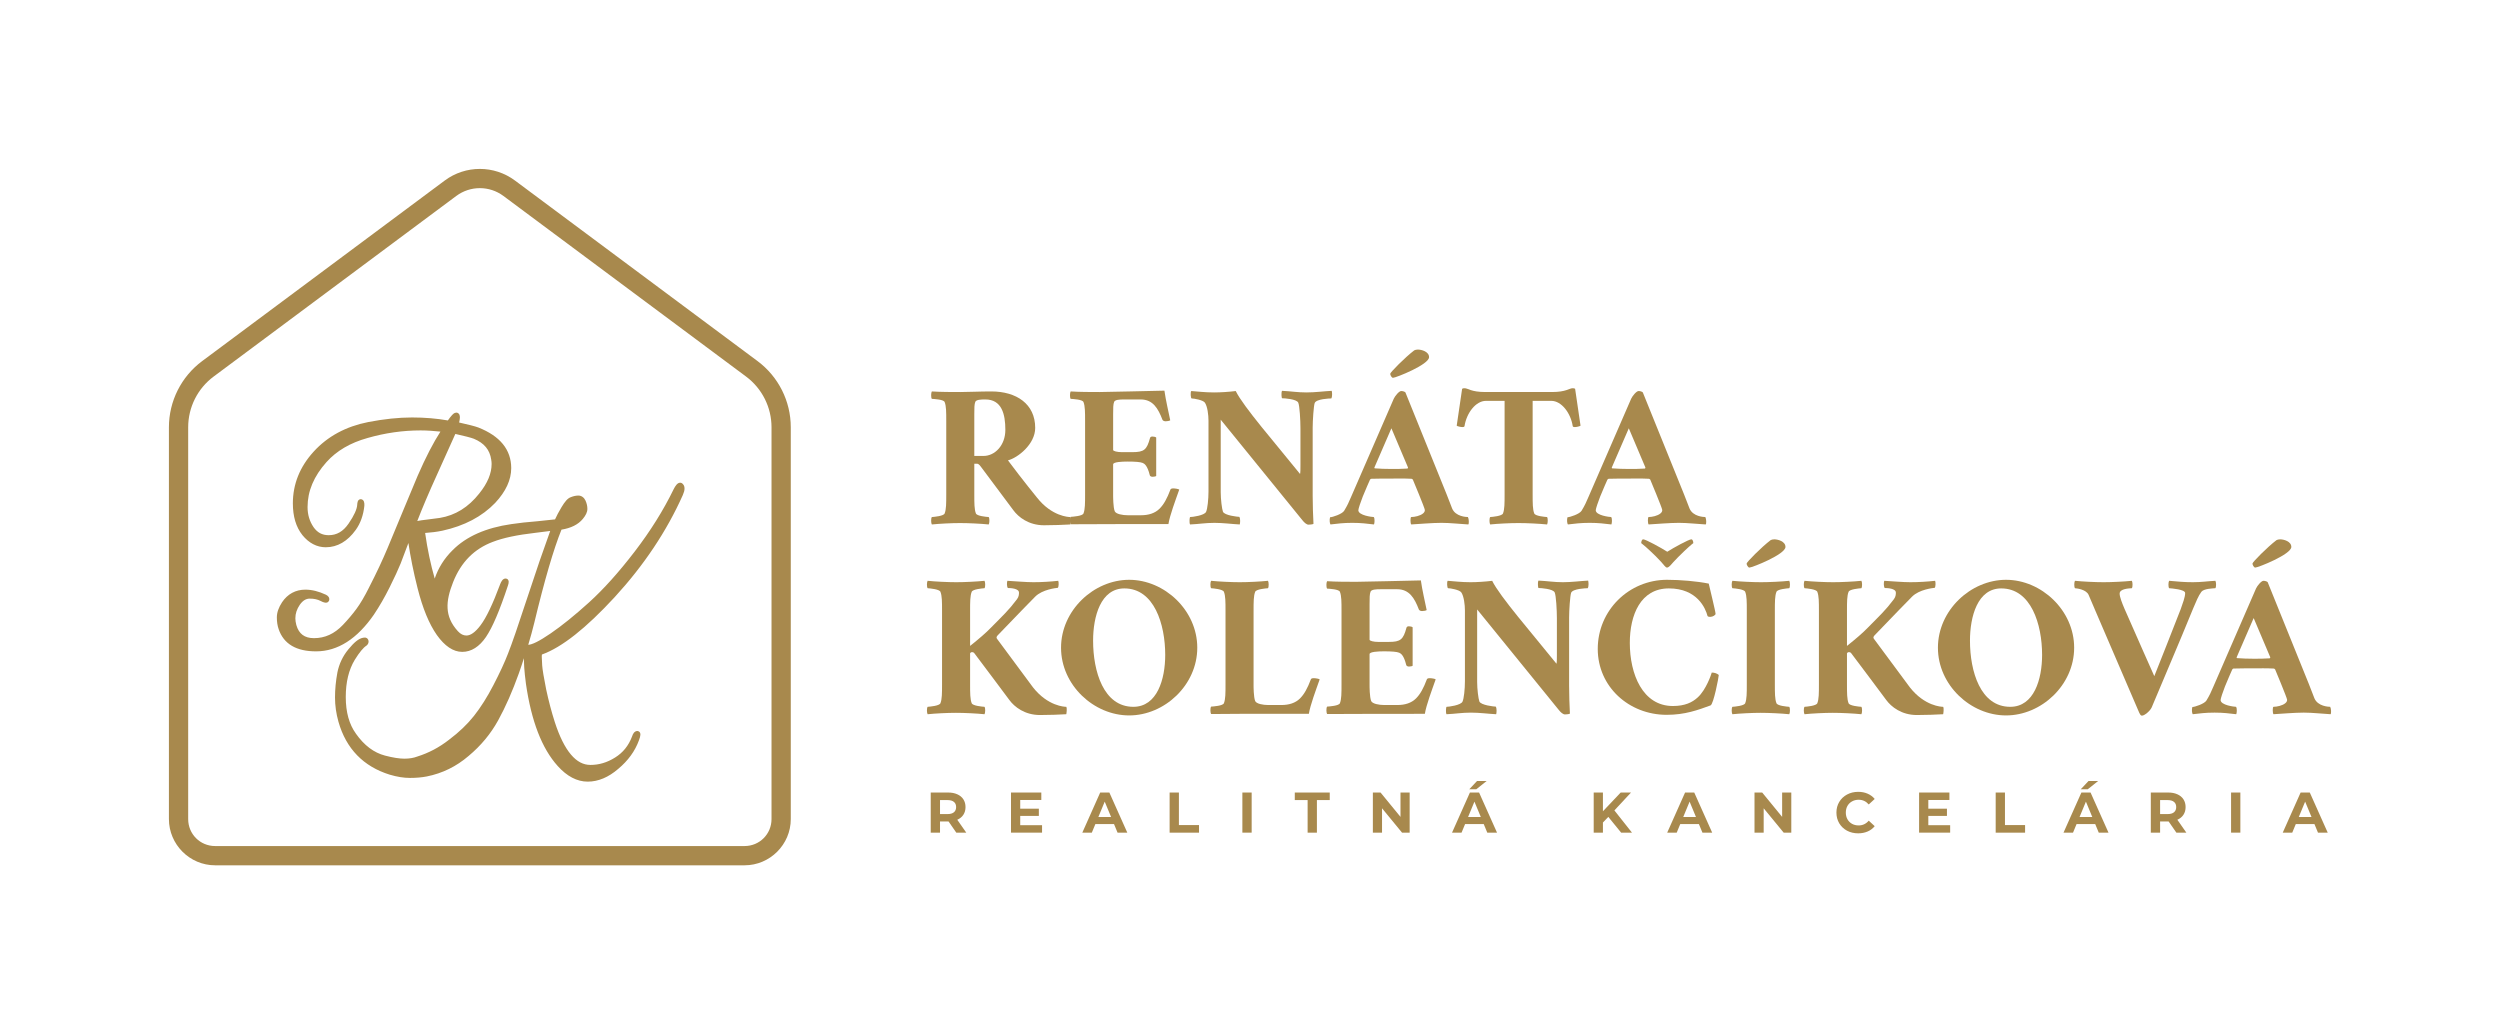 <svg xmlns="http://www.w3.org/2000/svg" xmlns:svg="http://www.w3.org/2000/svg" xmlns:rdf="http://www.w3.org/1999/02/22-rdf-syntax-ns#" xmlns:cc="http://creativecommons.org/ns#" xmlns:dc="http://purl.org/dc/elements/1.1/" width="1480" height="612.263" viewBox="0 0 1480 612.263" id="svg22163"><defs id="defs22157"></defs><g id="layer1" transform="translate(141.277,-362.081)"><path d="m 445.588,593.81 c -6.997,0 -13.283,0.356 -18.264,0.356 -4.981,0 -11.623,0 -16.96,-0.356 -0.474,0.712 -0.593,3.558 0,4.388 1.542,0.119 6.997,0.356 7.59,1.898 0.949,2.372 0.949,6.049 0.949,11.148 v 43.645 c 0,5.1 0,8.776 -0.949,11.148 -0.593,1.542 -6.049,2.016 -7.59,2.135 -0.593,0.83 -0.474,3.677 0,4.388 4.625,-0.474 11.741,-0.83 16.723,-0.83 4.981,0 12.334,0.356 16.96,0.83 0.474,-0.712 0.593,-3.558 0,-4.388 -1.542,-0.119 -6.997,-0.593 -7.59,-2.135 -0.949,-2.372 -0.949,-6.049 -0.949,-11.148 v -18.264 h 1.779 c 0.949,0 2.135,1.779 2.135,1.779 l 19.213,25.736 c 2.965,4.032 9.014,8.895 18.146,8.895 4.863,0 12.097,-0.237 15.537,-0.474 0.119,-0.237 0.593,-3.558 0,-4.388 -0.949,0 -10.911,-0.356 -19.688,-11.504 0,0 -8.539,-10.437 -17.197,-22.06 5.693,-1.423 16.13,-9.488 16.13,-19.213 0,-14.232 -11.148,-21.585 -25.973,-21.585 z m 8.302,22.771 c 0,9.132 -6.167,15.418 -12.927,15.418 h -5.456 v -24.787 c 0,-3.439 0,-5.811 0.593,-7.235 0.593,-1.305 3.202,-1.423 5.93,-1.423 9.725,0 11.86,8.658 11.86,18.027 z" id="path8138" style="font-weight:bold;font-size:123.423px;line-height:1.25;font-family:Crimson;-inkscape-font-specification:'Crimson, Bold';text-align:center;letter-spacing:0px;word-spacing:0px;text-anchor:middle;fill:#a8894d;fill-opacity:1;stroke-width:1"></path><path d="m 509.513,594.165 c -4.981,0 -11.623,0 -16.96,-0.356 -0.474,0.712 -0.593,3.558 0,4.388 1.542,0.119 6.997,0.356 7.59,1.898 0.949,2.372 0.949,6.049 0.949,11.148 v 43.645 c 0,5.1 0,8.776 -0.949,11.148 -0.593,1.542 -6.049,1.898 -7.59,2.016 -0.593,0.83 -0.474,3.677 0,4.388 4.625,-0.119 52.896,-0.119 57.877,-0.119 0.83,-5.218 4.151,-13.995 6.404,-20.399 -0.356,-0.356 -2.372,-0.712 -3.558,-0.712 -0.83,0 -1.542,0.237 -1.66,0.712 -2.016,5.337 -3.914,8.776 -6.404,11.267 -2.728,2.728 -6.523,3.914 -11.03,3.914 h -7.828 c -3.084,0 -6.997,-0.712 -7.709,-2.372 -0.949,-2.372 -0.949,-8.658 -0.949,-9.369 v -18.383 c 0,-1.423 5.219,-1.66 8.539,-1.66 4.507,0 7.59,0.237 9.014,0.83 1.067,0.474 2.728,1.542 4.151,7.235 0.119,0.593 0.83,0.949 1.66,0.949 0.83,0 1.898,-0.237 2.135,-0.474 v -22.771 c -0.356,-0.356 -1.423,-0.593 -2.253,-0.593 -0.83,0 -1.305,0.356 -1.423,0.949 -1.898,6.879 -3.439,8.302 -10.437,8.302 h -6.286 c -2.609,0 -5.1,-0.593 -5.1,-1.305 v -21.23 c 0,-3.439 0,-5.811 0.593,-7.235 0.593,-1.305 3.202,-1.423 5.93,-1.423 h 9.844 c 7.235,0 10.318,5.456 12.809,11.979 0.237,0.593 1.067,0.949 1.898,0.949 0.83,0 2.372,-0.237 2.728,-0.593 -1.067,-5.337 -2.609,-11.623 -3.439,-17.553 -6.997,0.119 -33.564,0.83 -38.545,0.83 z" id="path8140" style="font-weight:bold;font-size:123.423px;line-height:1.25;font-family:Crimson;-inkscape-font-specification:'Crimson, Bold';text-align:center;letter-spacing:0px;word-spacing:0px;text-anchor:middle;fill:#a8894d;fill-opacity:1;stroke-width:1"></path><path d="m 577.353,594.403 c -5.456,0 -9.725,-0.593 -13.402,-0.83 -0.593,0.593 -0.356,4.388 0.237,4.388 1.423,0 6.76,0.949 7.828,2.491 1.542,2.253 2.135,7.353 2.135,10.674 v 41.984 c 0,4.507 -0.593,10.2 -1.423,11.979 -0.949,2.135 -8.065,3.084 -9.488,3.084 -0.237,0 -0.593,3.321 0,4.388 5.456,-0.237 9.014,-0.949 14.469,-0.949 5.219,0 10.2,0.712 14.944,0.949 0.237,-0.712 0.474,-3.321 -0.237,-4.507 -0.949,0 -8.895,-0.83 -9.725,-3.084 -0.593,-1.66 -1.305,-7.235 -1.305,-11.504 v -42.933 l 48.27,59.419 c 1.186,1.542 2.609,2.728 3.677,2.728 0.356,0 2.609,-0.119 2.965,-0.474 -0.237,-6.167 -0.474,-9.725 -0.474,-16.604 v -40.324 c 0,-4.27 0.593,-12.927 1.186,-14.588 0.949,-2.491 8.895,-2.728 9.844,-2.728 0.712,-1.186 0.474,-3.795 0.237,-4.507 -4.744,0.237 -9.725,0.949 -14.944,0.949 -5.456,0 -9.014,-0.712 -14.469,-0.949 -0.593,1.067 -0.237,4.388 0,4.388 1.423,0 8.658,0.474 9.607,2.609 0.83,1.779 1.305,10.674 1.305,15.181 v 22.178 c 0,1.66 0,4.032 -0.237,4.863 -14.588,-18.146 -33.564,-39.85 -38.071,-49.1 -3.795,0.474 -8.776,0.83 -12.927,0.83 z" id="path8142" style="font-weight:bold;font-size:123.423px;line-height:1.25;font-family:Crimson;-inkscape-font-specification:'Crimson, Bold';text-align:center;letter-spacing:0px;word-spacing:0px;text-anchor:middle;fill:#a8894d;fill-opacity:1;stroke-width:1"></path><path d="m 681.721,583.373 c 0,0.712 0.83,2.372 1.66,2.372 1.66,0 21.348,-7.828 21.348,-12.216 0,-3.321 -4.507,-4.507 -6.642,-4.507 -0.949,0 -1.66,0.237 -2.135,0.474 -5.456,4.151 -14.232,13.046 -14.232,13.876 z m -23.127,72.821 c -1.423,3.321 -2.135,4.981 -4.151,8.302 -1.186,1.898 -6.879,3.795 -8.302,3.795 -0.474,1.305 -0.237,3.795 0.237,4.27 4.151,-0.474 7.472,-0.949 12.927,-0.949 5.218,0 8.658,0.474 12.809,0.949 0.356,-0.474 0.593,-3.558 -0.119,-4.388 -0.949,0 -9.132,-0.949 -9.132,-4.032 0,-0.83 1.423,-5.1 2.609,-8.065 1.305,-3.321 4.27,-9.962 4.27,-9.962 0.118,-0.237 0.474,-0.593 0.83,-0.593 4.151,-0.119 7.472,-0.119 12.335,-0.119 2.965,0 6.879,-0.118 11.386,0.119 0.356,0 0.83,0.474 0.83,0.474 0,0 7.116,16.96 7.116,18.027 0,0.83 -0.356,1.423 -1.067,2.016 -1.66,1.423 -4.981,2.135 -6.997,2.135 -0.593,0 -0.593,3.795 0,4.388 4.27,-0.237 12.453,-0.949 17.909,-0.949 5.218,0 11.148,0.712 15.892,0.949 0.474,-0.474 0.356,-3.321 -0.237,-4.388 -0.949,0 -7.353,-0.237 -9.369,-5.1 -1.067,-2.491 -1.779,-4.863 -3.321,-8.539 l -24.313,-60.13 c -0.237,-0.356 -1.423,-0.83 -2.491,-0.83 -1.305,0 -3.677,2.965 -4.388,4.507 z m 23.839,-40.561 9.844,23.246 c 0,0 -0.119,0.593 -0.356,0.593 -3.677,0.237 -5.811,0.237 -9.488,0.237 -2.728,0 -7.472,-0.118 -9.844,-0.356 -0.237,0 -0.237,-0.474 -0.237,-0.474 z" id="path8144" style="font-weight:bold;font-size:123.423px;line-height:1.25;font-family:Crimson;-inkscape-font-specification:'Crimson, Bold';text-align:center;letter-spacing:0px;word-spacing:0px;text-anchor:middle;fill:#a8894d;fill-opacity:1;stroke-width:1"></path><path d="m 777.431,594.165 h -39.375 c -8.539,0 -10.2,-2.253 -12.334,-2.253 -0.949,0 -0.949,0.119 -1.423,0.356 l -3.202,21.822 c 0.356,0.356 2.372,0.83 3.439,0.83 0.593,0 1.067,-0.119 1.186,-0.593 1.186,-7.709 6.642,-14.944 12.69,-14.944 h 11.03 v 55.505 c 0,5.1 0,8.776 -0.949,11.148 -0.593,1.542 -6.049,2.016 -7.59,2.135 -0.593,0.83 -0.474,3.677 0,4.388 4.625,-0.474 11.741,-0.83 16.723,-0.83 4.981,0 12.334,0.356 16.96,0.83 0.474,-0.712 0.593,-3.558 0,-4.388 -1.542,-0.119 -6.997,-0.593 -7.59,-2.135 -0.949,-2.372 -0.949,-6.049 -0.949,-11.148 v -55.505 h 11.03 c 6.048,0 11.504,7.235 12.69,14.944 0.119,0.474 0.593,0.593 1.186,0.593 1.067,0 3.084,-0.474 3.439,-0.83 l -3.202,-21.822 c -0.474,-0.237 -0.474,-0.356 -1.423,-0.356 -2.135,0 -3.795,2.253 -12.334,2.253 z" id="path8146" style="font-weight:bold;font-size:123.423px;line-height:1.25;font-family:Crimson;-inkscape-font-specification:'Crimson, Bold';text-align:center;letter-spacing:0px;word-spacing:0px;text-anchor:middle;fill:#a8894d;fill-opacity:1;stroke-width:1"></path><path d="m 799.135,656.193 c -1.423,3.321 -2.135,4.981 -4.151,8.302 -1.186,1.898 -6.879,3.795 -8.302,3.795 -0.474,1.305 -0.237,3.795 0.237,4.27 4.151,-0.474 7.472,-0.949 12.927,-0.949 5.218,0 8.658,0.474 12.809,0.949 0.356,-0.474 0.593,-3.558 -0.119,-4.388 -0.949,0 -9.132,-0.949 -9.132,-4.032 0,-0.83 1.423,-5.1 2.609,-8.065 1.305,-3.321 4.27,-9.962 4.27,-9.962 0.119,-0.237 0.474,-0.593 0.83,-0.593 4.151,-0.119 7.472,-0.119 12.334,-0.119 2.965,0 6.879,-0.118 11.386,0.119 0.356,0 0.83,0.474 0.83,0.474 0,0 7.116,16.96 7.116,18.027 0,0.83 -0.356,1.423 -1.067,2.016 -1.66,1.423 -4.981,2.135 -6.997,2.135 -0.593,0 -0.593,3.795 0,4.388 4.27,-0.237 12.453,-0.949 17.909,-0.949 5.218,0 11.148,0.712 15.892,0.949 0.474,-0.474 0.356,-3.321 -0.237,-4.388 -0.949,0 -7.353,-0.237 -9.37,-5.1 -1.067,-2.491 -1.779,-4.863 -3.321,-8.539 l -24.313,-60.13 c -0.237,-0.356 -1.423,-0.83 -2.491,-0.83 -1.305,0 -3.677,2.965 -4.388,4.507 z m 23.839,-40.561 9.844,23.246 c 0,0 -0.119,0.593 -0.356,0.593 -3.677,0.237 -5.811,0.237 -9.488,0.237 -2.728,0 -7.472,-0.118 -9.844,-0.356 -0.237,0 -0.237,-0.474 -0.237,-0.474 z" id="path8148" style="font-weight:bold;font-size:123.423px;line-height:1.25;font-family:Crimson;-inkscape-font-specification:'Crimson, Bold';text-align:center;letter-spacing:0px;word-spacing:0px;text-anchor:middle;fill:#a8894d;fill-opacity:1;stroke-width:1"></path><path d="m 424.833,706.746 c -4.981,0 -12.335,-0.356 -16.96,-0.83 -0.474,0.712 -0.593,3.558 0,4.388 1.542,0.119 6.997,0.593 7.59,2.135 0.949,2.372 0.949,6.049 0.949,11.149 v 43.645 c 0,5.1 0,8.776 -0.949,11.148 -0.593,1.542 -6.049,2.016 -7.59,2.135 -0.593,0.83 -0.474,3.677 0,4.388 4.625,-0.474 11.741,-0.83 16.723,-0.83 4.981,0 12.335,0.356 16.96,0.83 0.474,-0.712 0.593,-3.558 0,-4.388 -1.542,-0.119 -6.997,-0.593 -7.59,-2.135 -0.949,-2.372 -0.949,-6.049 -0.949,-11.148 v -18.383 c 0.237,-0.474 0.712,-0.712 1.186,-0.712 0.237,0 0.83,0.119 1.186,0.474 5.218,6.997 17.79,23.601 20.874,27.871 2.965,4.033 9.014,8.895 18.146,8.895 4.863,0 12.097,-0.237 15.537,-0.474 0.118,-0.237 0.593,-3.558 0,-4.388 -0.949,0 -10.911,-0.356 -19.688,-11.504 0,0 -12.69,-17.197 -21.348,-28.82 -0.356,-0.593 -0.356,-1.067 0.356,-1.898 8.895,-9.369 22.297,-23.008 22.297,-23.008 4.27,-4.27 12.335,-5.1 13.402,-5.218 0.593,-0.712 0.593,-3.321 0.237,-4.151 -4.388,0.474 -9.488,0.83 -14.706,0.83 -4.388,0 -11.03,-0.593 -15.418,-0.83 -0.356,1.067 -0.356,3.321 0.237,4.27 1.66,0 6.642,0.237 6.642,2.728 0,0.83 0,2.372 -1.186,3.914 -4.981,6.642 -8.302,9.607 -15.418,16.841 -2.846,2.965 -7.116,6.642 -12.334,10.793 v -20.874 c 0,-5.1 0,-8.776 0.949,-11.149 0.593,-1.542 6.049,-2.016 7.59,-2.135 0.593,-0.83 0.474,-3.677 0,-4.388 -4.625,0.474 -11.741,0.83 -16.723,0.83 z" id="path8150" style="font-weight:bold;font-size:123.423px;line-height:1.25;font-family:Crimson;-inkscape-font-specification:'Crimson, Bold';text-align:center;letter-spacing:0px;word-spacing:0px;text-anchor:middle;fill:#a8894d;fill-opacity:1;stroke-width:1"></path><path d="m 524.338,710.422 c 17.671,0 24.194,21.23 24.194,39.375 0,14.351 -4.744,30.718 -18.857,30.718 -17.671,0 -23.839,-20.992 -23.839,-39.138 0,-14.351 4.507,-30.955 18.502,-30.955 z m 2.846,-5.1 c -20.874,0 -40.324,18.027 -40.324,40.206 0,22.178 19.45,40.087 40.324,40.087 20.874,0 40.324,-17.909 40.324,-40.087 0,-22.178 -19.45,-40.206 -40.324,-40.206 z" id="path8152" style="font-weight:bold;font-size:123.423px;line-height:1.25;font-family:Crimson;-inkscape-font-specification:'Crimson, Bold';text-align:center;letter-spacing:0px;word-spacing:0px;text-anchor:middle;fill:#a8894d;fill-opacity:1;stroke-width:1"></path><path d="m 600.836,767.706 v -44.119 c 0,-5.1 0,-8.776 0.949,-11.149 0.593,-1.542 6.049,-2.016 7.59,-2.135 0.593,-0.83 0.474,-3.677 0,-4.388 -4.625,0.474 -11.741,0.83 -16.723,0.83 -4.981,0 -12.334,-0.356 -16.96,-0.83 -0.474,0.712 -0.593,3.558 0,4.388 1.542,0.119 6.997,0.593 7.59,2.135 0.949,2.372 0.949,6.049 0.949,11.149 v 43.645 c 0,5.1 0,8.776 -0.949,11.148 -0.593,1.542 -6.049,1.898 -7.59,2.016 -0.593,0.83 -0.474,3.677 0,4.388 1.66,0 8.539,-0.119 16.96,-0.119 h 40.917 c 0.83,-5.218 4.151,-13.995 6.404,-20.399 -0.356,-0.356 -2.372,-0.712 -3.558,-0.712 -0.83,0 -1.542,0.237 -1.66,0.712 -2.016,5.337 -3.914,8.776 -6.404,11.267 -2.728,2.728 -6.523,3.914 -11.03,3.914 h -7.828 c -3.084,0 -6.997,-0.712 -7.709,-2.372 -0.949,-2.372 -0.949,-8.658 -0.949,-9.369 z" id="path8154" style="font-weight:bold;font-size:123.423px;line-height:1.25;font-family:Crimson;-inkscape-font-specification:'Crimson, Bold';text-align:center;letter-spacing:0px;word-spacing:0px;text-anchor:middle;fill:#a8894d;fill-opacity:1;stroke-width:1"></path><path d="m 661.322,706.508 c -4.981,0 -11.623,0 -16.96,-0.356 -0.474,0.712 -0.593,3.558 0,4.388 1.542,0.118 6.997,0.356 7.59,1.897 0.949,2.372 0.949,6.049 0.949,11.149 v 43.645 c 0,5.1 0,8.776 -0.949,11.148 -0.593,1.542 -6.049,1.898 -7.59,2.016 -0.593,0.83 -0.474,3.677 0,4.388 4.625,-0.119 52.896,-0.119 57.877,-0.119 0.83,-5.218 4.151,-13.995 6.404,-20.399 -0.356,-0.356 -2.372,-0.712 -3.558,-0.712 -0.83,0 -1.542,0.237 -1.66,0.712 -2.016,5.337 -3.914,8.776 -6.404,11.267 -2.728,2.728 -6.523,3.914 -11.03,3.914 h -7.828 c -3.084,0 -6.997,-0.712 -7.709,-2.372 -0.949,-2.372 -0.949,-8.658 -0.949,-9.369 v -18.383 c 0,-1.423 5.218,-1.66 8.539,-1.66 4.507,0 7.59,0.237 9.014,0.83 1.067,0.474 2.728,1.542 4.151,7.235 0.119,0.593 0.83,0.949 1.66,0.949 0.83,0 1.898,-0.237 2.135,-0.474 v -22.771 c -0.356,-0.356 -1.423,-0.593 -2.253,-0.593 -0.83,0 -1.305,0.356 -1.423,0.949 -1.897,6.879 -3.439,8.302 -10.437,8.302 h -6.286 c -2.609,0 -5.1,-0.593 -5.1,-1.305 v -21.229 c 0,-3.439 0,-5.811 0.593,-7.235 0.593,-1.305 3.202,-1.423 5.93,-1.423 h 9.844 c 7.235,0 10.318,5.456 12.809,11.979 0.237,0.593 1.067,0.949 1.898,0.949 0.83,0 2.372,-0.237 2.728,-0.593 -1.067,-5.337 -2.609,-11.623 -3.439,-17.553 -6.997,0.119 -33.564,0.83 -38.545,0.83 z" id="path8156" style="font-weight:bold;font-size:123.423px;line-height:1.25;font-family:Crimson;-inkscape-font-specification:'Crimson, Bold';text-align:center;letter-spacing:0px;word-spacing:0px;text-anchor:middle;fill:#a8894d;fill-opacity:1;stroke-width:1"></path><path d="m 729.161,706.746 c -5.456,0 -9.725,-0.593 -13.402,-0.83 -0.593,0.593 -0.356,4.388 0.237,4.388 1.423,0 6.76,0.949 7.828,2.491 1.542,2.253 2.135,7.353 2.135,10.674 v 41.984 c 0,4.507 -0.593,10.2 -1.423,11.979 -0.949,2.135 -8.065,3.084 -9.488,3.084 -0.237,0 -0.593,3.321 0,4.388 5.456,-0.237 9.014,-0.949 14.469,-0.949 5.218,0 10.2,0.712 14.944,0.949 0.237,-0.712 0.474,-3.321 -0.237,-4.507 -0.949,0 -8.895,-0.83 -9.725,-3.084 -0.593,-1.66 -1.305,-7.235 -1.305,-11.504 v -42.933 l 48.27,59.419 c 1.186,1.542 2.609,2.728 3.677,2.728 0.356,0 2.609,-0.119 2.965,-0.474 -0.237,-6.167 -0.474,-9.725 -0.474,-16.604 v -40.324 c 0,-4.27 0.593,-12.927 1.186,-14.588 0.949,-2.491 8.895,-2.728 9.844,-2.728 0.712,-1.186 0.474,-3.795 0.237,-4.507 -4.744,0.237 -9.725,0.949 -14.944,0.949 -5.456,0 -9.014,-0.712 -14.469,-0.949 -0.593,1.067 -0.237,4.388 0,4.388 1.423,0 8.658,0.474 9.607,2.609 0.83,1.779 1.305,10.674 1.305,15.181 v 22.178 c 0,1.66 0,4.032 -0.237,4.863 -14.588,-18.146 -33.564,-39.85 -38.071,-49.1 -3.795,0.474 -8.776,0.83 -12.927,0.83 z" id="path8158" style="font-weight:bold;font-size:123.423px;line-height:1.25;font-family:Crimson;-inkscape-font-specification:'Crimson, Bold';text-align:center;letter-spacing:0px;word-spacing:0px;text-anchor:middle;fill:#a8894d;fill-opacity:1;stroke-width:1"></path><path d="m 845.745,688.718 c -3.677,-2.372 -12.809,-7.353 -14.232,-7.353 -0.83,0 -1.186,1.305 -1.186,2.253 0.949,0.712 3.202,2.491 8.658,7.828 2.846,2.846 4.032,4.27 5.1,5.574 0.593,0.712 1.067,1.067 1.542,1.067 0.474,0 1.186,-0.474 1.779,-1.067 1.423,-1.542 2.372,-2.728 4.744,-5.1 5.456,-5.456 8.065,-7.59 9.014,-8.302 0,-0.949 -0.356,-2.253 -1.186,-2.253 -1.423,0 -10.555,4.981 -14.232,7.353 z m -0.119,16.604 c -22.534,0 -41.036,18.027 -41.036,40.917 0,22.416 18.502,39.019 40.799,39.019 10.911,0 18.502,-2.846 25.973,-5.574 1.779,-0.712 4.863,-16.723 4.863,-18.027 -0.949,-0.83 -2.372,-1.423 -4.151,-1.423 -0.237,0.949 -3.321,10.2 -8.302,14.706 -3.202,2.965 -7.59,5.1 -14.706,5.1 -17.909,0 -25.499,-18.857 -25.499,-37.359 0,-16.604 6.404,-32.259 23.127,-32.259 16.723,0 21.704,11.741 22.89,16.367 0.474,0.474 1.067,0.474 1.66,0.474 1.423,0 3.084,-1.067 3.084,-1.779 0,-1.423 -3.795,-16.604 -4.033,-17.909 -6.997,-1.423 -16.841,-2.253 -24.669,-2.253 z" id="path8160" style="font-weight:bold;font-size:123.423px;line-height:1.25;font-family:Crimson;-inkscape-font-specification:'Crimson, Bold';text-align:center;letter-spacing:0px;word-spacing:0px;text-anchor:middle;fill:#a8894d;fill-opacity:1;stroke-width:1"></path><path d="m 892.711,695.716 c 0,0.712 0.83,2.372 1.66,2.372 1.66,0 21.348,-7.828 21.348,-12.216 0,-3.321 -4.507,-4.507 -6.642,-4.507 -0.949,0 -1.66,0.237 -2.135,0.474 -5.456,4.151 -14.232,13.046 -14.232,13.876 z m 8.539,11.03 c -4.981,0 -12.334,-0.356 -16.96,-0.83 -0.474,0.712 -0.593,3.558 0,4.388 1.542,0.119 6.997,0.593 7.59,2.135 0.949,2.372 0.949,6.049 0.949,11.149 v 43.645 c 0,5.1 0,8.776 -0.949,11.148 -0.593,1.542 -6.049,2.016 -7.59,2.135 -0.593,0.83 -0.474,3.677 0,4.388 4.625,-0.474 11.741,-0.83 16.723,-0.83 4.981,0 12.334,0.356 16.96,0.83 0.474,-0.712 0.593,-3.558 0,-4.388 -1.542,-0.119 -6.997,-0.593 -7.59,-2.135 -0.949,-2.372 -0.949,-6.049 -0.949,-11.148 v -43.645 c 0,-5.1 0,-8.776 0.949,-11.149 0.593,-1.542 6.049,-2.016 7.59,-2.135 0.593,-0.83 0.474,-3.677 0,-4.388 -4.625,0.474 -11.741,0.83 -16.723,0.83 z" id="path8162" style="font-weight:bold;font-size:123.423px;line-height:1.25;font-family:Crimson;-inkscape-font-specification:'Crimson, Bold';text-align:center;letter-spacing:0px;word-spacing:0px;text-anchor:middle;fill:#a8894d;fill-opacity:1;stroke-width:1"></path><path d="m 943.946,706.746 c -4.981,0 -12.335,-0.356 -16.96,-0.83 -0.474,0.712 -0.593,3.558 0,4.388 1.542,0.119 6.997,0.593 7.59,2.135 0.949,2.372 0.949,6.049 0.949,11.149 v 43.645 c 0,5.1 0,8.776 -0.949,11.148 -0.593,1.542 -6.049,2.016 -7.59,2.135 -0.593,0.83 -0.474,3.677 0,4.388 4.625,-0.474 11.741,-0.83 16.723,-0.83 4.981,0 12.335,0.356 16.96,0.83 0.474,-0.712 0.593,-3.558 0,-4.388 -1.542,-0.119 -6.997,-0.593 -7.59,-2.135 -0.949,-2.372 -0.949,-6.049 -0.949,-11.148 v -18.383 c 0.237,-0.474 0.712,-0.712 1.186,-0.712 0.237,0 0.83,0.119 1.186,0.474 5.218,6.997 17.79,23.601 20.874,27.871 2.965,4.033 9.014,8.895 18.146,8.895 4.863,0 12.097,-0.237 15.537,-0.474 0.118,-0.237 0.593,-3.558 0,-4.388 -0.949,0 -10.911,-0.356 -19.688,-11.504 0,0 -12.69,-17.197 -21.348,-28.82 -0.356,-0.593 -0.356,-1.067 0.356,-1.898 8.895,-9.369 22.297,-23.008 22.297,-23.008 4.27,-4.27 12.334,-5.1 13.402,-5.218 0.593,-0.712 0.593,-3.321 0.237,-4.151 -4.388,0.474 -9.488,0.83 -14.706,0.83 -4.388,0 -11.03,-0.593 -15.418,-0.83 -0.356,1.067 -0.356,3.321 0.237,4.27 1.66,0 6.642,0.237 6.642,2.728 0,0.83 0,2.372 -1.186,3.914 -4.981,6.642 -8.302,9.607 -15.418,16.841 -2.846,2.965 -7.116,6.642 -12.334,10.793 v -20.874 c 0,-5.1 0,-8.776 0.949,-11.149 0.593,-1.542 6.049,-2.016 7.59,-2.135 0.593,-0.83 0.474,-3.677 0,-4.388 -4.625,0.474 -11.741,0.83 -16.723,0.83 z" id="path8164" style="font-weight:bold;font-size:123.423px;line-height:1.25;font-family:Crimson;-inkscape-font-specification:'Crimson, Bold';text-align:center;letter-spacing:0px;word-spacing:0px;text-anchor:middle;fill:#a8894d;fill-opacity:1;stroke-width:1"></path><path d="m 1043.452,710.422 c 17.671,0 24.194,21.23 24.194,39.375 0,14.351 -4.744,30.718 -18.858,30.718 -17.671,0 -23.839,-20.992 -23.839,-39.138 0,-14.351 4.507,-30.955 18.502,-30.955 z m 2.846,-5.1 c -20.874,0 -40.324,18.027 -40.324,40.206 0,22.178 19.451,40.087 40.324,40.087 20.874,0 40.324,-17.909 40.324,-40.087 0,-22.178 -19.451,-40.206 -40.324,-40.206 z" id="path8166" style="font-weight:bold;font-size:123.423px;line-height:1.25;font-family:Crimson;-inkscape-font-specification:'Crimson, Bold';text-align:center;letter-spacing:0px;word-spacing:0px;text-anchor:middle;fill:#a8894d;fill-opacity:1;stroke-width:1"></path><path d="m 1104.056,706.746 c -4.981,0 -12.334,-0.356 -16.96,-0.83 -0.474,0.712 -0.593,3.558 0,4.388 1.542,0.119 6.642,0.83 8.065,3.914 1.067,2.372 2.728,6.286 4.151,9.725 l 25.855,60.13 c 0.593,0.83 0.593,1.66 1.66,1.66 1.423,0 4.744,-2.728 5.693,-4.863 9.132,-21.941 14.825,-34.75 24.55,-58.589 1.66,-3.914 3.084,-7.472 4.863,-9.844 1.423,-1.897 6.76,-2.016 8.302,-2.135 0.593,-0.83 0.474,-3.677 0,-4.388 -4.863,0.237 -8.065,0.83 -13.283,0.83 -5.456,0 -8.539,-0.356 -14.113,-0.83 -0.474,0.712 -0.593,3.558 0,4.388 1.542,0.119 9.488,0.712 9.488,2.846 0,2.491 -1.542,6.404 -2.609,9.488 -1.186,3.321 -15.655,39.731 -15.655,39.731 0,0 -10.793,-24.194 -17.672,-39.968 -1.423,-3.321 -2.846,-6.998 -2.846,-8.895 0,-2.965 5.693,-3.084 7.235,-3.202 0.593,-0.83 0.474,-3.677 0,-4.388 -4.625,0.474 -11.741,0.83 -16.723,0.83 z" id="path8168" style="font-weight:bold;font-size:123.423px;line-height:1.25;font-family:Crimson;-inkscape-font-specification:'Crimson, Bold';text-align:center;letter-spacing:0px;word-spacing:0px;text-anchor:middle;fill:#a8894d;fill-opacity:1;stroke-width:1"></path><path d="m 1192.176,695.716 c 0,0.712 0.83,2.372 1.661,2.372 1.66,0 21.348,-7.828 21.348,-12.216 0,-3.321 -4.507,-4.507 -6.642,-4.507 -0.949,0 -1.66,0.237 -2.135,0.474 -5.455,4.151 -14.232,13.046 -14.232,13.876 z m -23.127,72.821 c -1.423,3.321 -2.135,4.981 -4.151,8.302 -1.186,1.898 -6.879,3.795 -8.302,3.795 -0.474,1.305 -0.237,3.795 0.237,4.27 4.151,-0.474 7.472,-0.949 12.927,-0.949 5.218,0 8.658,0.474 12.809,0.949 0.356,-0.474 0.593,-3.558 -0.119,-4.388 -0.949,0 -9.132,-0.949 -9.132,-4.033 0,-0.83 1.423,-5.1 2.609,-8.065 1.305,-3.321 4.27,-9.962 4.27,-9.962 0.119,-0.237 0.474,-0.593 0.83,-0.593 4.151,-0.119 7.472,-0.119 12.334,-0.119 2.965,0 6.879,-0.119 11.386,0.119 0.356,0 0.83,0.474 0.83,0.474 0,0 7.116,16.96 7.116,18.027 0,0.83 -0.356,1.423 -1.067,2.016 -1.66,1.423 -4.981,2.135 -6.997,2.135 -0.593,0 -0.593,3.795 0,4.388 4.27,-0.237 12.453,-0.949 17.909,-0.949 5.218,0 11.149,0.712 15.893,0.949 0.474,-0.474 0.356,-3.321 -0.237,-4.388 -0.949,0 -7.353,-0.237 -9.369,-5.1 -1.067,-2.491 -1.779,-4.863 -3.321,-8.539 l -24.313,-60.13 c -0.237,-0.356 -1.423,-0.83 -2.491,-0.83 -1.305,0 -3.677,2.965 -4.388,4.507 z m 23.839,-40.561 9.844,23.246 c 0,0 -0.119,0.593 -0.356,0.593 -3.677,0.237 -5.811,0.237 -9.488,0.237 -2.728,0 -7.472,-0.119 -9.844,-0.356 -0.237,0 -0.237,-0.474 -0.237,-0.474 z" id="path8170" style="font-weight:bold;font-size:123.423px;line-height:1.25;font-family:Crimson;-inkscape-font-specification:'Crimson, Bold';text-align:center;letter-spacing:0px;word-spacing:0px;text-anchor:middle;fill:#a8894d;fill-opacity:1;stroke-width:1"></path><path d="m 424.849,855.008 -4.58,-6.616 h -0.271 -4.784 v 6.616 h -5.496 v -23.749 h 10.28 q 3.155,0 5.462,1.052 2.341,1.052 3.596,2.986 1.255,1.934 1.255,4.58 0,2.646 -1.289,4.58 -1.255,1.9 -3.596,2.918 l 5.327,7.634 z m -0.101,-15.132 q 0,-2.002 -1.289,-3.053 -1.289,-1.086 -3.766,-1.086 h -4.478 v 8.278 h 4.478 q 2.477,0 3.766,-1.086 1.289,-1.086 1.289,-3.054 z" id="path21560" style="font-weight:bold;font-size:29.754px;line-height:1.25;font-family:Montserrat;-inkscape-font-specification:'Montserrat, Bold';text-align:center;letter-spacing:19.8px;word-spacing:0px;text-anchor:middle;fill:#a8894d;stroke-width:1"></path><path d="m 475.62,850.598 v 4.411 h -18.389 v -23.749 h 17.948 v 4.411 h -12.485 v 5.157 h 11.026 v 4.275 h -11.026 v 5.496 z" id="path21562" style="font-weight:bold;font-size:29.754px;line-height:1.25;font-family:Montserrat;-inkscape-font-specification:'Montserrat, Bold';text-align:center;letter-spacing:19.8px;word-spacing:0px;text-anchor:middle;fill:#a8894d;stroke-width:1"></path><path d="m 518.214,849.919 h -11.026 l -2.104,5.089 h -5.632 l 10.585,-23.749 h 5.428 l 10.619,23.749 h -5.768 z m -1.73,-4.173 -3.766,-9.093 -3.766,9.093 z" id="path21564" style="font-weight:bold;font-size:29.754px;line-height:1.25;font-family:Montserrat;-inkscape-font-specification:'Montserrat, Bold';text-align:center;letter-spacing:19.8px;word-spacing:0px;text-anchor:middle;fill:#a8894d;stroke-width:1"></path><path d="m 551.139,831.259 h 5.496 v 19.271 h 11.909 v 4.478 H 551.139 Z" id="path21566" style="font-weight:bold;font-size:29.754px;line-height:1.25;font-family:Montserrat;-inkscape-font-specification:'Montserrat, Bold';text-align:center;letter-spacing:19.8px;word-spacing:0px;text-anchor:middle;fill:#a8894d;stroke-width:1"></path><path d="m 594.208,831.259 h 5.496 v 23.749 h -5.496 z" id="path21568" style="font-weight:bold;font-size:29.754px;line-height:1.25;font-family:Montserrat;-inkscape-font-specification:'Montserrat, Bold';text-align:center;letter-spacing:19.8px;word-spacing:0px;text-anchor:middle;fill:#a8894d;stroke-width:1"></path><path d="m 632.833,835.738 h -7.6 v -4.478 h 20.696 v 4.478 h -7.6 v 19.271 h -5.496 z" id="path21570" style="font-weight:bold;font-size:29.754px;line-height:1.25;font-family:Montserrat;-inkscape-font-specification:'Montserrat, Bold';text-align:center;letter-spacing:19.8px;word-spacing:0px;text-anchor:middle;fill:#a8894d;stroke-width:1"></path><path d="m 693.239,831.259 v 23.749 h -4.512 l -11.841,-14.419 v 14.419 h -5.428 v -23.749 h 4.546 l 11.807,14.419 v -14.419 z" id="path21572" style="font-weight:bold;font-size:29.754px;line-height:1.25;font-family:Montserrat;-inkscape-font-specification:'Montserrat, Bold';text-align:center;letter-spacing:19.8px;word-spacing:0px;text-anchor:middle;fill:#a8894d;stroke-width:1"></path><path d="m 737.088,849.919 h -11.026 l -2.104,5.089 h -5.632 l 10.585,-23.749 h 5.428 l 10.619,23.749 h -5.768 z m -1.73,-4.173 -3.766,-9.093 -3.766,9.093 z M 733.119,824.44 h 5.7 l -6.141,4.886 h -4.139 z" id="path21574" style="font-weight:bold;font-size:29.754px;line-height:1.25;font-family:Montserrat;-inkscape-font-specification:'Montserrat, Bold';text-align:center;letter-spacing:19.8px;word-spacing:0px;text-anchor:middle;fill:#a8894d;stroke-width:1"></path><path d="m 810.843,845.678 -3.189,3.325 v 6.005 h -5.462 v -23.749 h 5.462 v 11.094 l 10.518,-11.094 h 6.107 l -9.839,10.585 10.416,13.164 h -6.412 z" id="path21576" style="font-weight:bold;font-size:29.754px;line-height:1.25;font-family:Montserrat;-inkscape-font-specification:'Montserrat, Bold';text-align:center;letter-spacing:19.8px;word-spacing:0px;text-anchor:middle;fill:#a8894d;stroke-width:1"></path><path d="m 864.464,849.919 h -11.026 l -2.103,5.089 h -5.632 l 10.585,-23.749 h 5.428 l 10.619,23.749 h -5.768 z m -1.73,-4.173 -3.766,-9.093 -3.766,9.093 z" id="path21578" style="font-weight:bold;font-size:29.754px;line-height:1.25;font-family:Montserrat;-inkscape-font-specification:'Montserrat, Bold';text-align:center;letter-spacing:19.8px;word-spacing:0px;text-anchor:middle;fill:#a8894d;stroke-width:1"></path><path d="m 919.17,831.259 v 23.749 h -4.512 l -11.841,-14.419 v 14.419 h -5.428 v -23.749 h 4.546 l 11.807,14.419 v -14.419 z" id="path21580" style="font-weight:bold;font-size:29.754px;line-height:1.25;font-family:Montserrat;-inkscape-font-specification:'Montserrat, Bold';text-align:center;letter-spacing:19.8px;word-spacing:0px;text-anchor:middle;fill:#a8894d;stroke-width:1"></path><path d="m 958.745,855.416 q -3.63,0 -6.582,-1.561 -2.918,-1.595 -4.614,-4.377 -1.662,-2.816 -1.662,-6.344 0,-3.528 1.662,-6.311 1.696,-2.816 4.614,-4.377 2.952,-1.595 6.616,-1.595 3.087,0 5.564,1.086 2.511,1.086 4.207,3.121 l -3.528,3.257 q -2.409,-2.782 -5.971,-2.782 -2.205,0 -3.936,0.984 -1.73,0.95 -2.714,2.68 -0.95,1.73 -0.95,3.936 0,2.205 0.95,3.936 0.984,1.73 2.714,2.714 1.73,0.95 3.936,0.95 3.562,0 5.971,-2.816 l 3.528,3.257 q -1.696,2.07 -4.207,3.155 -2.511,1.086 -5.598,1.086 z" id="path21582" style="font-weight:bold;font-size:29.754px;line-height:1.25;font-family:Montserrat;-inkscape-font-specification:'Montserrat, Bold';text-align:center;letter-spacing:19.8px;word-spacing:0px;text-anchor:middle;fill:#a8894d;stroke-width:1"></path><path d="m 1013.214,850.598 v 4.411 h -18.389 v -23.749 h 17.948 v 4.411 h -12.485 v 5.157 h 11.026 v 4.275 h -11.026 v 5.496 z" id="path21584" style="font-weight:bold;font-size:29.754px;line-height:1.25;font-family:Montserrat;-inkscape-font-specification:'Montserrat, Bold';text-align:center;letter-spacing:19.8px;word-spacing:0px;text-anchor:middle;fill:#a8894d;stroke-width:1"></path><path d="m 1040.167,831.259 h 5.496 v 19.271 h 11.909 v 4.478 h -17.405 z" id="path21586" style="font-weight:bold;font-size:29.754px;line-height:1.25;font-family:Montserrat;-inkscape-font-specification:'Montserrat, Bold';text-align:center;letter-spacing:19.8px;word-spacing:0px;text-anchor:middle;fill:#a8894d;stroke-width:1"></path><path d="m 1099.081,849.919 h -11.026 l -2.103,5.089 h -5.632 l 10.585,-23.749 h 5.428 l 10.619,23.749 h -5.768 z m -1.73,-4.173 -3.766,-9.093 -3.766,9.093 z M 1095.111,824.44 h 5.7 l -6.141,4.886 h -4.139 z" id="path21588" style="font-weight:bold;font-size:29.754px;line-height:1.25;font-family:Montserrat;-inkscape-font-specification:'Montserrat, Bold';text-align:center;letter-spacing:19.8px;word-spacing:0px;text-anchor:middle;fill:#a8894d;stroke-width:1"></path><path d="m 1147.137,855.008 -4.58,-6.616 h -0.271 -4.784 v 6.616 h -5.496 v -23.749 h 10.28 q 3.155,0 5.462,1.052 2.341,1.052 3.596,2.986 1.255,1.934 1.255,4.58 0,2.646 -1.289,4.58 -1.255,1.9 -3.596,2.918 l 5.327,7.634 z m -0.102,-15.132 q 0,-2.002 -1.289,-3.053 -1.289,-1.086 -3.766,-1.086 h -4.478 v 8.278 h 4.478 q 2.477,0 3.766,-1.086 1.289,-1.086 1.289,-3.054 z" id="path21590" style="font-weight:bold;font-size:29.754px;line-height:1.25;font-family:Montserrat;-inkscape-font-specification:'Montserrat, Bold';text-align:center;letter-spacing:19.8px;word-spacing:0px;text-anchor:middle;fill:#a8894d;stroke-width:1"></path><path d="m 1179.519,831.259 h 5.496 v 23.749 h -5.496 z" id="path21592" style="font-weight:bold;font-size:29.754px;line-height:1.25;font-family:Montserrat;-inkscape-font-specification:'Montserrat, Bold';text-align:center;letter-spacing:19.8px;word-spacing:0px;text-anchor:middle;fill:#a8894d;stroke-width:1"></path><path d="m 1228.865,849.919 h -11.026 l -2.103,5.089 h -5.632 l 10.585,-23.749 h 5.428 l 10.619,23.749 h -5.768 z m -1.73,-4.173 -3.766,-9.093 -3.766,9.093 z" id="path21594" style="font-weight:bold;font-size:29.754px;line-height:1.25;font-family:Montserrat;-inkscape-font-specification:'Montserrat, Bold';text-align:center;letter-spacing:19.8px;word-spacing:0px;text-anchor:middle;fill:#a8894d;stroke-width:1"></path><path id="path11188" style="color:#000000;-inkscape-font-specification:'Great Vibes, Normal';fill:#a8894d;fill-opacity:1;stroke-width:2.3" d="m 128.913,606.367 c -1.241,0 -1.862,0.712 -2.692,1.583 -0.684,0.718 -1.503,1.829 -2.363,3.035 -6.519,-1.154 -13.57,-1.764 -21.22,-1.764 -7.904,0 -16.536,0.909 -25.901,2.713 v 0 0 c -13.264,2.62 -24.097,8.474 -32.344,17.531 -8.155,8.936 -12.298,19.208 -12.298,30.604 0,7.708 1.849,14.026 5.641,18.783 v 0.011 0 c 3.834,4.7 8.543,7.202 13.841,7.202 6.913,0 12.936,-3.561 17.752,-10.287 v 0 c 2.805,-3.902 4.493,-8.671 5.093,-14.224 v -0.038 -0.038 c 0.046,-0.926 0.019,-1.671 -0.227,-2.383 -0.123,-0.356 -0.316,-0.725 -0.661,-1.029 -0.346,-0.304 -0.852,-0.483 -1.294,-0.483 -0.487,0 -0.983,0.274 -1.249,0.566 -0.266,0.292 -0.392,0.581 -0.49,0.869 -0.196,0.575 -0.271,1.197 -0.316,1.987 -0.139,2.444 -1.782,6.247 -5.122,11.082 -3.228,4.671 -7.021,6.824 -11.75,6.824 -3.86,0 -6.711,-1.513 -9.002,-4.802 -2.344,-3.479 -3.508,-7.387 -3.508,-11.855 0,-9.392 3.689,-18.226 11.245,-26.662 v 0 c 5.958,-6.621 14.012,-11.365 24.279,-14.222 v 0 0 c 10.431,-2.99 20.893,-4.483 31.395,-4.483 3.914,0 7.827,0.307 11.741,0.708 -4.179,6.49 -8.66,15.07 -13.567,26.339 v 0.011 0 c -1.663,3.925 -4.28,10.197 -7.85,18.819 v 0 0 c -3.485,8.505 -6.761,16.393 -9.83,23.665 v 0 0 c -2.972,7.125 -6.613,14.875 -10.917,23.246 v 0.011 0.011 c -2.717,5.441 -5.26,9.75 -7.599,12.904 -2.373,3.2 -5.037,6.351 -7.991,9.449 -5.034,5.28 -10.653,7.819 -17.108,7.819 -2.865,0 -5.064,-0.664 -6.75,-1.922 -1.684,-1.256 -2.918,-3.147 -3.69,-5.846 -0.389,-1.473 -0.577,-2.813 -0.577,-4.018 0,-2.74 0.85,-5.363 2.628,-7.975 1.831,-2.57 3.705,-3.643 5.899,-3.643 2.579,0 4.68,0.474 6.36,1.361 1.018,0.537 1.835,0.891 2.652,1.018 0.409,0.064 0.844,0.079 1.321,-0.103 0.477,-0.181 0.931,-0.642 1.107,-1.116 0.252,-0.681 0.132,-1.562 -0.267,-2.154 -0.399,-0.592 -0.951,-0.975 -1.603,-1.314 l -0.024,-0.011 -0.025,-0.011 c -4.204,-1.967 -8.255,-2.98 -12.135,-2.98 -5.768,0 -10.523,2.582 -13.792,7.467 v 0 0 c -2.007,3.059 -3.08,6.049 -3.08,8.948 0,2.574 0.346,4.898 1.065,6.964 v 0 c 1.456,4.34 4.111,7.71 7.862,9.908 3.751,2.198 8.537,3.245 14.3,3.245 12.872,0 24.388,-7.464 34.33,-21.894 v -0.011 -0.011 c 3.19,-4.755 6.248,-10.065 9.176,-15.93 2.915,-5.84 5.126,-10.621 6.641,-14.367 v -0.011 -0.011 c 1.083,-2.759 2.817,-7.395 4.503,-11.897 1.23,8.166 2.948,16.982 5.459,26.854 3.013,11.851 6.783,21.057 11.405,27.636 v 0 0 c 4.612,6.45 9.63,9.953 15.015,9.953 5.388,0 10.149,-3.096 14.035,-8.801 3.89,-5.712 8.151,-15.777 12.979,-30.368 0.316,-0.912 0.513,-1.617 0.477,-2.381 -0.018,-0.382 -0.104,-0.838 -0.452,-1.254 -0.349,-0.416 -0.943,-0.626 -1.385,-0.626 -0.885,0 -1.56,0.54 -2.024,1.127 -0.464,0.587 -0.83,1.313 -1.189,2.223 v 0.011 0.014 c -4.38,11.814 -8.29,19.931 -11.521,24.181 v 0.011 0 c -3.208,4.327 -6.078,6.187 -8.412,6.187 -1.768,0 -3.46,-0.74 -5.129,-2.59 -4.076,-4.519 -5.814,-8.895 -6.069,-13.583 -0.255,-4.688 1.031,-9.744 3.26,-15.396 4.691,-11.891 12.525,-19.761 23.62,-23.919 h 0.011 0.011 c 5.91,-2.297 14.326,-4.094 25.179,-5.325 v 0 c 4.746,-0.542 6.882,-0.83 8.681,-1.091 -3.955,10.878 -8.422,23.823 -13.581,39.586 -5.415,16.546 -9.211,27.534 -11.347,32.86 v 0.011 0.011 c -2.059,5.342 -4.957,11.609 -8.692,18.785 v 0 0 c -3.636,7.034 -7.469,13.102 -11.492,18.204 -3.92,4.965 -8.839,9.673 -14.763,14.12 l -0.011,0.011 -0.011,0.011 c -5.802,4.527 -12.033,7.825 -18.714,9.917 l -0.04,0.014 -0.04,0.016 c -2.153,0.831 -4.698,1.263 -7.654,1.263 -2.909,0 -6.736,-0.594 -11.42,-1.815 v 0 c -6.581,-1.714 -12.312,-5.979 -17.264,-12.999 v -0.011 -0.011 c -3.971,-5.473 -6.002,-12.661 -6.002,-21.698 0,-8.831 1.792,-16.123 5.312,-21.959 2.787,-4.538 5.206,-7.345 6.821,-8.345 l 0.022,-0.014 0.022,-0.016 c 0.78,-0.527 1.327,-1.487 1.327,-2.439 0,-0.713 -0.309,-1.597 -1.025,-2.042 -0.709,-0.442 -1.455,-0.397 -2.162,-0.252 -2.759,0.466 -5.453,2.854 -8.763,6.868 -3.3,3.99 -5.485,8.596 -6.525,13.75 v 0.011 0.011 c -0.931,5.028 -1.399,9.951 -1.399,14.765 0,4.743 0.685,9.541 2.049,14.378 v 0 0 c 4.516,15.889 14.772,26.462 30.379,31.301 h 0.011 0.011 c 4.264,1.267 8.222,1.911 11.877,1.911 3.653,0 6.986,-0.286 10.002,-0.869 v 0 0 c 9.215,-1.845 17.48,-5.895 24.725,-12.113 7.28,-6.064 13.141,-13.119 17.552,-21.142 4.375,-7.958 8.441,-17.199 12.211,-27.725 v 0 c 1.123,-3.101 2.034,-6.04 3.022,-9.037 0.033,1.898 0.063,3.8 0.187,5.639 0.17,2.52 0.506,5.692 1.009,9.539 v 0.011 0.011 c 3.189,21.994 9.397,38.234 18.828,48.661 5.415,6.038 11.377,9.222 17.727,9.222 6.269,0 12.343,-2.588 18.095,-7.57 v 0 c 5.815,-4.854 9.93,-10.515 12.264,-16.937 v 0 c 0.477,-1.291 0.769,-2.268 0.829,-3.149 0.03,-0.441 0.031,-0.889 -0.247,-1.405 -0.278,-0.516 -1.013,-0.922 -1.561,-0.922 -0.834,0 -1.589,0.495 -2.06,1.089 -0.471,0.594 -0.786,1.313 -1.065,2.191 l 0.023,-0.067 c -2.078,5.508 -5.414,9.631 -10.091,12.523 v 0 0 c -4.65,2.925 -9.468,4.358 -14.554,4.358 -4.211,0 -7.977,-1.936 -11.534,-6.124 -3.556,-4.188 -6.795,-10.634 -9.596,-19.318 -1.902,-5.922 -3.601,-12.357 -5.093,-19.302 -1.409,-7.059 -2.194,-11.858 -2.35,-14.169 -0.166,-2.466 -0.247,-4.211 -0.247,-5.151 0,-0.851 0.088,-1.17 0.093,-1.296 11.859,-4.282 26.082,-15.559 43.069,-33.965 v 0 c 17.339,-18.9 30.802,-39.066 40.366,-60.489 v -0.011 -0.011 c 0.62,-1.436 0.982,-2.618 0.982,-3.73 0,-0.95 -0.19,-1.859 -0.846,-2.557 -0.378,-0.477 -0.93,-0.951 -1.715,-0.951 -0.998,0 -1.671,0.592 -2.245,1.261 -0.573,0.669 -1.105,1.544 -1.675,2.668 v 0.011 0.011 c -6.042,12.413 -13.748,24.727 -23.119,36.94 -9.299,12.116 -18.254,22.083 -26.847,29.898 -8.553,7.742 -16.181,13.9 -22.863,18.469 -3.345,2.287 -6.15,3.991 -8.378,5.102 -2.228,1.112 -3.912,1.592 -4.759,1.592 h -0.06 c 1.336,-4.469 2.567,-8.855 3.583,-13.077 6.062,-25.235 11.437,-43.575 16.084,-55.086 5.553,-0.899 9.873,-2.97 12.661,-6.381 1.688,-2.041 2.677,-3.967 2.677,-5.904 0,-1.664 -0.385,-3.322 -1.12,-4.935 -0.803,-1.764 -2.38,-2.964 -4.194,-2.964 -1.434,0 -2.917,0.33 -4.441,0.931 -2.02,0.694 -3.591,2.718 -5.556,5.951 v 0 0 c -1.687,2.798 -2.89,5.127 -3.831,7.218 -1.666,0.222 -4.936,0.577 -10.427,1.107 -5.764,0.452 -10.912,1.017 -15.445,1.697 -15.018,2.167 -26.648,7.269 -34.731,15.396 -5.006,4.907 -8.501,10.564 -10.639,16.832 -2.35,-8.237 -4.289,-17.149 -5.663,-26.987 3.509,-0.261 6.947,-0.648 10.207,-1.347 v 0 0 c 12.985,-2.842 23.462,-8.335 31.299,-16.491 v -0.011 l 0.011,-0.011 c 6.212,-6.655 9.445,-13.536 9.445,-20.542 0,-5.414 -1.67,-10.233 -4.966,-14.264 -3.296,-4.031 -8.169,-7.272 -14.541,-9.792 h -0.011 -0.011 c -2.03,-0.766 -6.095,-1.764 -11.318,-2.933 0.211,-1.02 0.461,-2.074 0.461,-2.893 0,-0.657 -0.043,-1.216 -0.301,-1.793 -0.257,-0.577 -1.019,-1.198 -1.759,-1.198 z m -0.628,12.601 c 5.275,1.182 9.32,2.211 10.971,2.86 6.154,2.557 9.423,6.551 10.276,12.405 v 0.025 0.025 c 0.152,0.819 0.227,1.636 0.227,2.45 0,5.56 -2.368,11.366 -7.305,17.478 v 0 0.011 c -6.477,8.188 -14.199,12.948 -23.337,14.462 -0.001,3.4e-4 0,0 0,0 -1.564,0.222 -4.117,0.557 -7.67,1.002 -2.449,0.237 -4.016,0.543 -5.688,0.842 2.804,-7.279 6.621,-16.351 12.024,-28.217 5.567,-12.225 8.89,-19.618 10.507,-23.344 z"></path><path style="color:#000000;fill:#A8894D;fill-opacity:1;stroke-width:1;stroke-linecap:round;stroke-linejoin:round;paint-order:markers stroke fill" d="m 142.794,462.081 c -7.313,-2e-5 -14.628,2.292 -20.785,6.875 L -21.601,575.844 c -12.377,9.212 -19.676,23.746 -19.676,39.174 v 231.96 c 0,15.046 12.32,27.366 27.366,27.366 H 299.497 c 15.046,0 27.366,-12.32 27.366,-27.366 V 615.018 c 0,-15.429 -7.302,-29.962 -19.678,-39.174 L 163.577,468.956 c -6.157,-4.583 -13.47,-6.875 -20.783,-6.875 z m 0,11.38 c 4.909,10e-6 9.818,1.547 13.975,4.641 l 143.608,106.89 c 9.494,7.066 15.084,18.19 15.084,30.025 v 231.96 c 0,8.884 -7.08,15.964 -15.964,15.964 H -13.911 c -8.884,0 -15.964,-7.08 -15.964,-15.964 V 615.018 c 0,-11.835 5.588,-22.959 15.082,-30.025 L 128.817,478.102 c 4.157,-3.094 9.068,-4.641 13.977,-4.641 z" id="path8183"></path></g></svg>